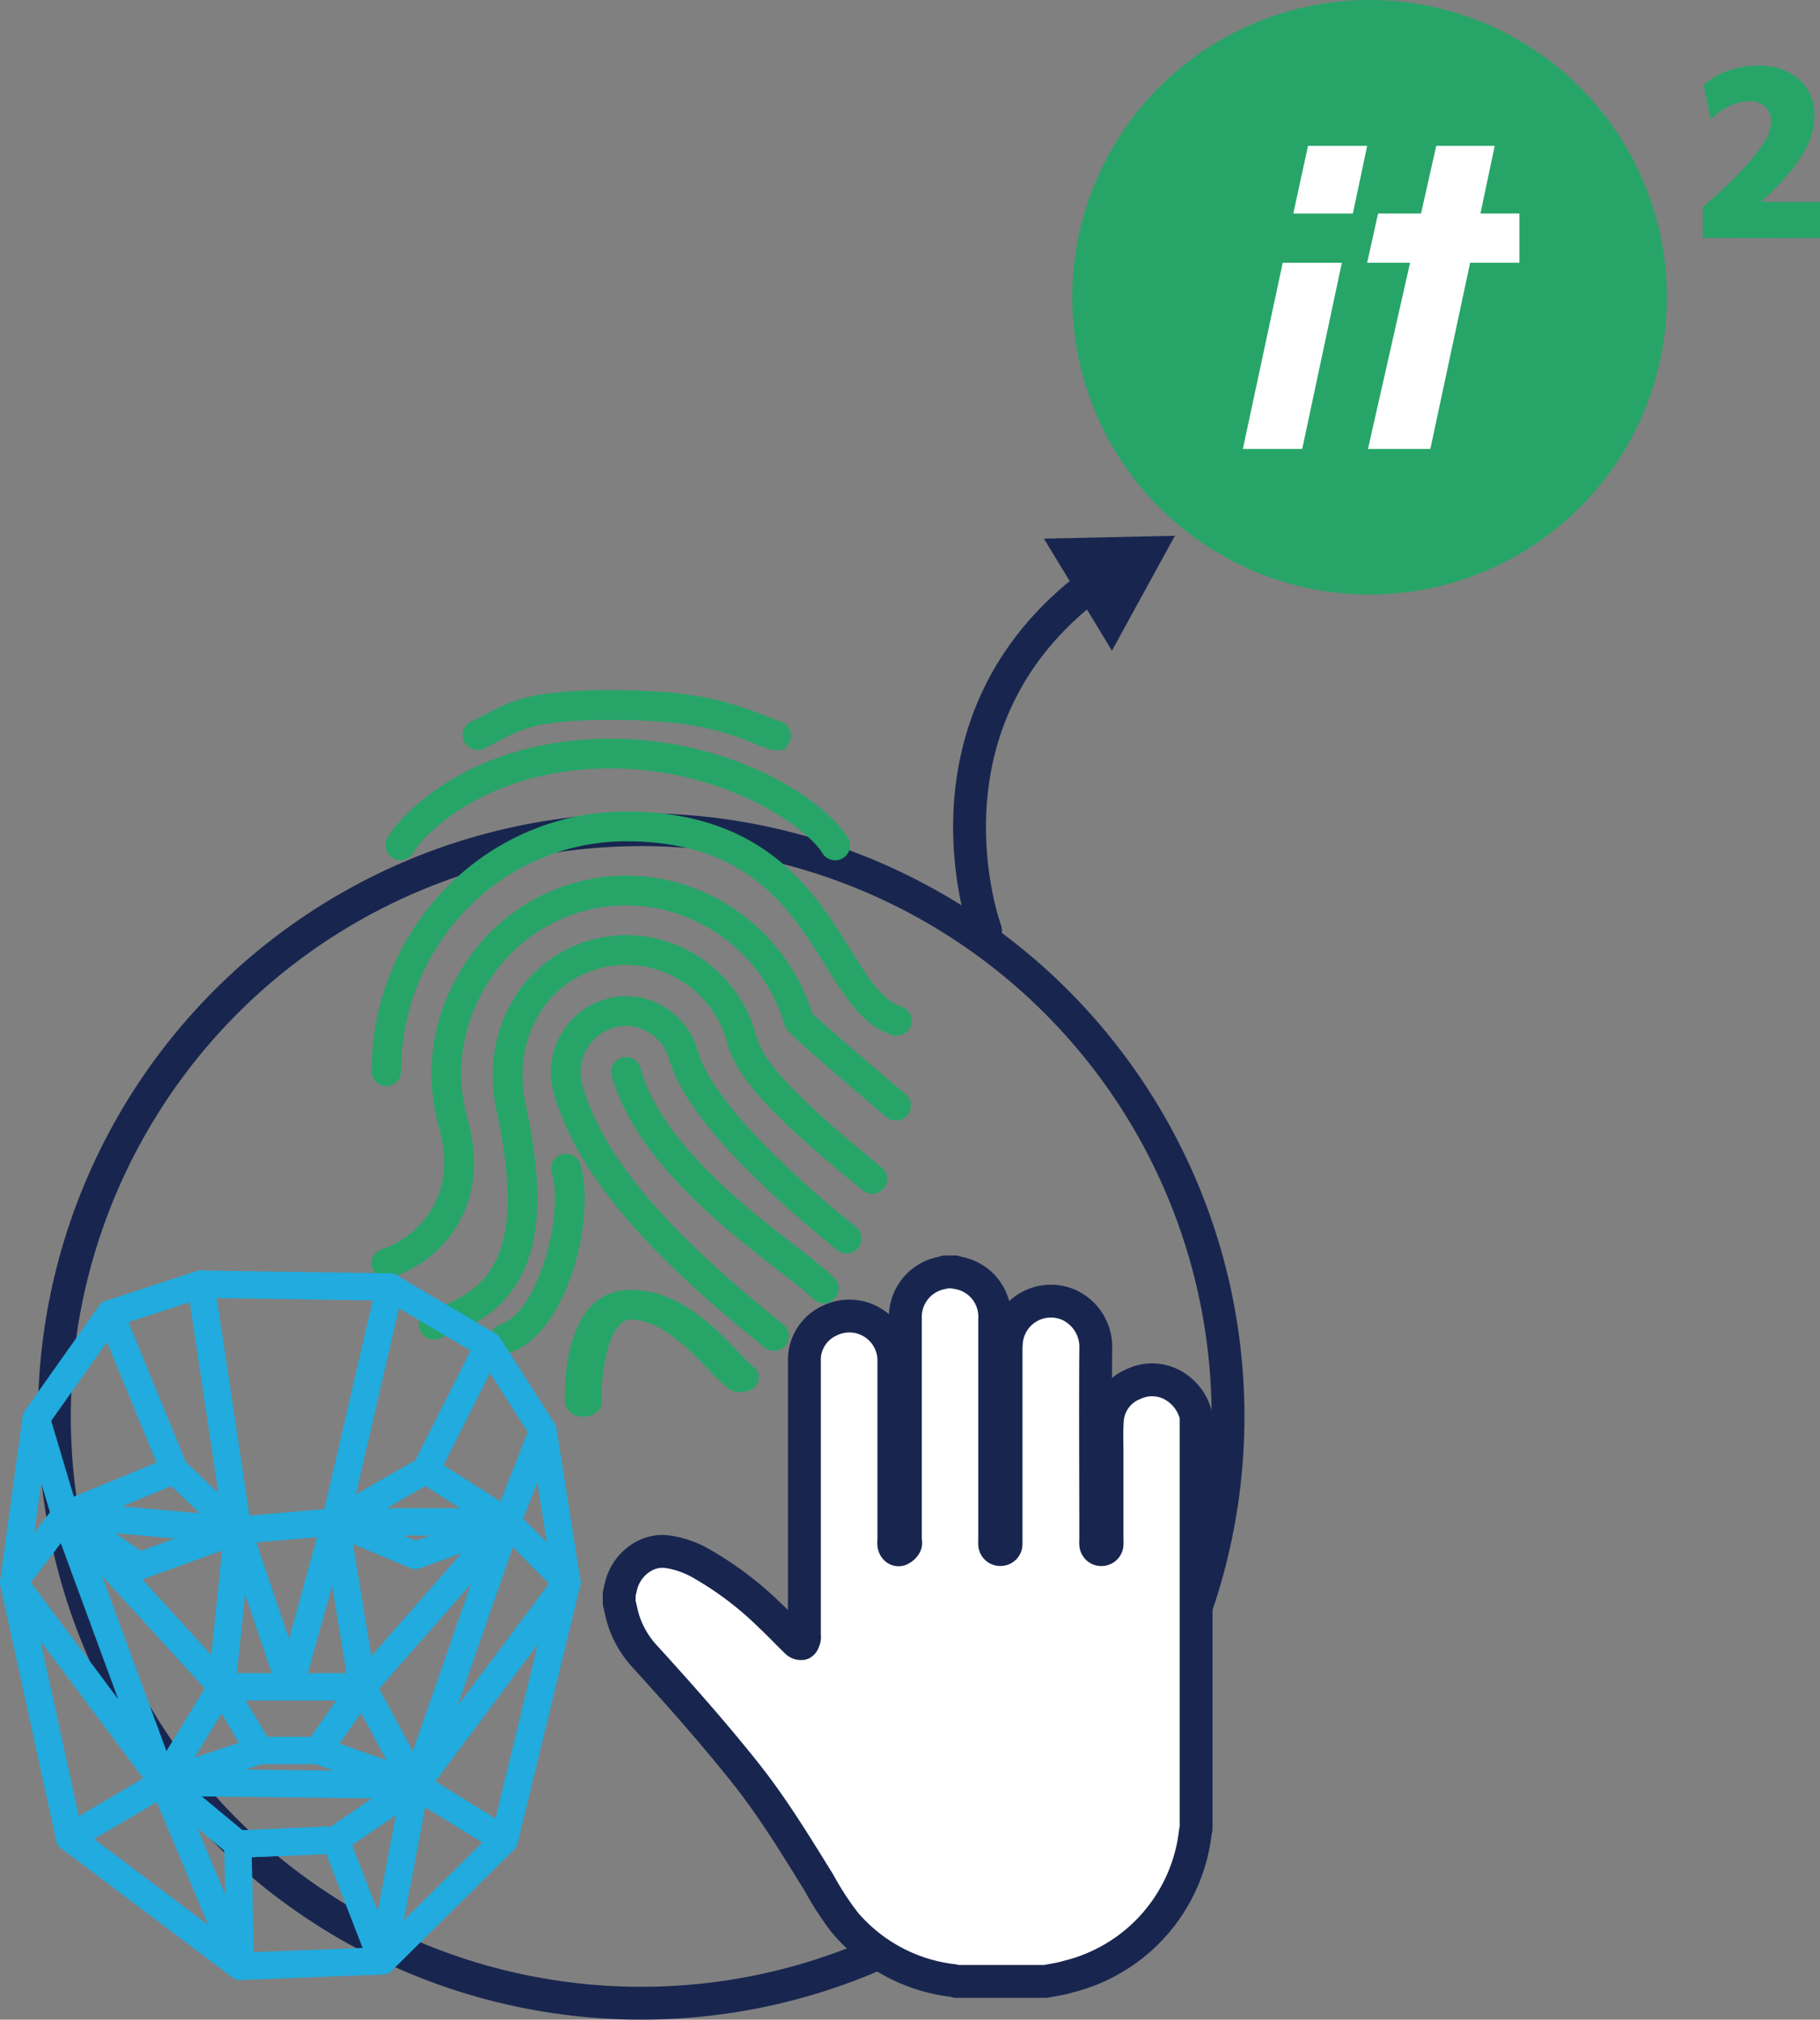 <svg xmlns="http://www.w3.org/2000/svg" width="332.41" height="368.91" viewBox="0 0 332.41 368.91"><rect x="0" y="0" width="332.41" height="368.91" fill="#808080" stroke="none"/><defs><style>.cls-1,.cls-4{fill:#fff;}.cls-2,.cls-5{fill:#27a569;}.cls-3,.cls-6{fill:none;}.cls-3,.cls-4{stroke:#18264f;stroke-width:6px;}.cls-3,.cls-4,.cls-6{stroke-linecap:round;stroke-linejoin:round;}.cls-5{stroke:#27a569;stroke-miterlimit:10;}.cls-6{stroke:#21abde;stroke-width:5px;}.cls-7{fill:#18264f;}</style></defs><g id="Layer_2" data-name="Layer 2"><g id="Layer_1-2" data-name="Layer 1"><rect class="cls-1" x="219.84" y="15.33" width="59.11" height="74.7"/><path class="cls-2" d="M311,43.47V37.8a79,79,0,0,0,8.24-7.91,28.29,28.29,0,0,0,3.29-4.43,6.88,6.88,0,0,0,.93-3.31,3.44,3.44,0,0,0-1.06-2.65,3.86,3.86,0,0,0-2.79-1,8.71,8.71,0,0,0-3.75.87,12.18,12.18,0,0,0-3.41,2.44l-1.29-6.29a13.58,13.58,0,0,1,4.45-2.59A15.9,15.9,0,0,1,321,12a11,11,0,0,1,7.58,2.49,8.49,8.49,0,0,1,2.81,6.7A12.52,12.52,0,0,1,330,26.8a26.76,26.76,0,0,1-4.34,6.07,47.66,47.66,0,0,1-4.06,4h10.81v6.62Z"/><path class="cls-2" d="M250.14,0a54.3,54.3,0,1,0,54.3,54.3A54.31,54.31,0,0,0,250.14,0Zm-12.3,82H227l7.28-34h10.8Zm-1.63-43,2.69-12.35h10.8L247.09,39Zm41.3,9h-9l-7.27,34H249.85l7.69-34H249.7l2-9h7.84l2.78-12.35H273L270.39,39h7.12Z"/><circle class="cls-3" cx="117.11" cy="258.73" r="107.18"/><path class="cls-4" d="M191,361.92H174.64a5.44,5.44,0,0,0-.54-.15,30.48,30.48,0,0,1-19.68-10.46,52.28,52.28,0,0,1-4.81-7.36c-4.21-6.79-8.35-13.62-13.32-19.9-5.84-7.36-12.07-14.38-18.39-21.33a17.93,17.93,0,0,1-3.91-6.46c-.39-1.14-.6-2.33-.9-3.5v-1.62l.33-1.4c.94-3.92,4.56-6.71,8.24-6.33a17.13,17.13,0,0,1,6.39,2.17,60.82,60.82,0,0,1,12.61,9.54c1.65,1.55,3.21,3.2,4.84,4.78a1.14,1.14,0,0,0,.94.32c.25-.1.36-.57.48-.9a1.72,1.72,0,0,0,0-.56q0-12.11,0-24.2c0-8.61,0-17.22,0-25.83a7.84,7.84,0,0,1,4.53-7.46,8.13,8.13,0,0,1,11.81,7.34c0,10.87,0,21.75,0,32.62a4.45,4.45,0,0,0,0,1c.13.56.55,1,1.1.82a2.06,2.06,0,0,0,1-.92c.14-.24,0-.63,0-1q0-20.2,0-40.4a8.17,8.17,0,0,1,6.81-8.24,3.16,3.16,0,0,0,.43-.16h1.79a1.43,1.43,0,0,0,.28.13,8.11,8.11,0,0,1,7,8.53q0,20.13,0,40.25a5.33,5.33,0,0,0,0,.8,1,1,0,0,0,1.08,1,1,1,0,0,0,1-1c0-.24,0-.49,0-.73V246.63a15.93,15.93,0,0,1,.08-1.69,8.16,8.16,0,0,1,11.15-6.69,8.43,8.43,0,0,1,5.15,8.15c-.08,11.6,0,23.21,0,34.82a5.29,5.29,0,0,0,0,.89,1,1,0,0,0,1,.94,1,1,0,0,0,1.06-.92,5.26,5.26,0,0,0,0-.89c0-5.21,0-10.42,0-15.62,0-2-.09-4,.05-6a7.67,7.67,0,0,1,4.77-6.8,7.85,7.85,0,0,1,8.26.9,8.66,8.66,0,0,1,3.19,5v75.31a4.61,4.61,0,0,0-.14.62,30.77,30.77,0,0,1-23.2,26.4C193.91,361.43,192.45,361.64,191,361.92Z"/><path class="cls-5" d="M127,192.19a13.25,13.25,0,0,0-6.37-8.08,12.9,12.9,0,0,0-10-1.1,13.44,13.44,0,0,0-9,16.56c4.88,17.36,22.15,33.12,38.4,46.24a2.22,2.22,0,0,0,2.79-3.45c-15.71-12.68-32.37-27.83-36.92-44a9,9,0,0,1,6-11.11,8.47,8.47,0,0,1,6.55.73,8.87,8.87,0,0,1,4.25,5.4c3,10.62,18.32,24.72,30.65,34.68a2.22,2.22,0,0,0,2.78-3.45C139.48,211.11,129.13,199.6,127,192.19Z"/><path class="cls-5" d="M147.94,185.41c-5.68-18.33-25-28.91-43.15-23.6a35,35,0,0,0-21,17.08,35.36,35.36,0,0,0-3.14,26.87c4,14.13-5.3,21.17-10.77,22.91a2.22,2.22,0,0,0,.68,4.33,2.51,2.51,0,0,0,.66-.1c9.58-3.06,18-13.23,13.7-28.35A30.91,30.91,0,0,1,87.67,181,30.6,30.6,0,0,1,106,166.07c16-4.66,32.95,4.76,37.78,21a2.06,2.06,0,0,0,.21.48c.22.38.81,1.4,18.22,16.1a2.22,2.22,0,0,0,2.87-3.39C157.58,193.9,149.14,186.62,147.94,185.41Z"/><path class="cls-5" d="M137.57,189.09a24.35,24.35,0,0,0-11.67-14.8,23.67,23.67,0,0,0-18.21-2c-12.37,3.64-19.48,16.65-16.54,30.28,5.57,25.92-.62,33.46-12.41,37.22A2.22,2.22,0,1,0,80.09,244c16.29-5.2,20.75-17.48,15.39-42.39-2.44-11.33,3.35-22.12,13.45-25.08a19.27,19.27,0,0,1,14.82,1.66,19.94,19.94,0,0,1,9.55,12.12c1.26,4.49,4.19,10.25,24.55,26.69a2.22,2.22,0,1,0,2.79-3.45C139.67,196.6,138.36,191.9,137.57,189.09Z"/><path class="cls-5" d="M145.6,228.45c-9.44-7.28-25.23-19.46-29.09-33.16a2.22,2.22,0,1,0-4.27,1.2C116.5,211.6,133,224.35,142.89,232a75.82,75.82,0,0,1,5.9,4.81,2.22,2.22,0,1,0,3.17-3.1A76.1,76.1,0,0,0,145.6,228.45Z"/><path class="cls-5" d="M134.48,247.27c-4.26-4.44-10.71-11.16-19.28-11.16a9.38,9.38,0,0,0-6,2c-5.87,4.66-5.57,16.65-5.52,18a2.63,2.63,0,0,0,2.86,2.15h.1c1.58,0,2.83-1.06,2.78-2.28-.17-4.39.74-12.28,3.9-14.79a2.79,2.79,0,0,1,1.84-.67c5.68,0,11.09,5.64,14.67,9.37a37.17,37.17,0,0,0,3.37,3.27,3.53,3.53,0,0,0,4.07,0,1.89,1.89,0,0,0,0-3.14A32.7,32.7,0,0,1,134.48,247.27Z"/><path class="cls-5" d="M102.72,211.34a2.23,2.23,0,0,0-1.46,2.78c2.29,7.32-2.29,25.83-9.67,28.27a2.22,2.22,0,0,0,.7,4.33,2.15,2.15,0,0,0,.7-.12c10.16-3.36,15.44-24.41,12.5-33.81A2.19,2.19,0,0,0,102.72,211.34Z"/><path class="cls-5" d="M70.55,197.91a2.22,2.22,0,0,0,2.21-2.22c0-23.44,18.67-42.52,41.61-42.52,22.54,0,30.41,12.66,36.73,22.82,3.62,5.82,6.75,10.85,11.88,12.55a2.22,2.22,0,1,0,1.39-4.21c-3.6-1.2-6.34-5.59-9.5-10.68-6.54-10.51-15.49-24.91-40.5-24.91-25.38,0-46,21.06-46,46.95A2.22,2.22,0,0,0,70.55,197.91Z"/><path class="cls-5" d="M72,156.33a2.22,2.22,0,0,0,3-.77c2.42-4.07,14.31-15.69,36.44-15.69,21.26,0,36.44,11.07,39.18,15.69a2.22,2.22,0,0,0,1.91,1.08,2.21,2.21,0,0,0,1.91-3.35c-3.7-6.23-20.12-17.86-43-17.86-24.32,0-37.31,12.89-40.26,17.86A2.23,2.23,0,0,0,72,156.33Z"/><path class="cls-5" d="M87.91,136.39c1.24-.57,2.3-1.12,3.3-1.65,4.16-2.17,7.16-3.74,20.43-3.74,14.9,0,20.38,2.08,26.2,4.29,1,.39,2.09.79,3.19,1.18a2.34,2.34,0,0,0,.74.12,2.22,2.22,0,0,0,.73-4.31c-1.07-.38-2.08-.76-3.09-1.15-5.93-2.24-12.07-4.57-27.77-4.57-14.36,0-18,1.87-22.49,4.25-.93.49-1.92,1-3.09,1.54a2.22,2.22,0,0,0,1.85,4Z"/><polygon class="cls-6" points="29.83 325.55 47.37 319.74 58.05 319.74 75.88 326.08 29.83 325.55"/><polygon class="cls-6" points="11.88 276.74 43.44 279.53 31.84 268.53 11.88 276.74"/><polygon class="cls-6" points="61.27 277.98 92.63 277.98 77.75 268.53 61.27 277.98"/><polyline class="cls-6" points="58.05 319.74 66.23 308.12 75.88 326.08 61.27 336.09 43.44 336.84 29.83 325.55 40.51 308.12 47.37 319.74"/><polygon class="cls-6" points="12.7 335.66 2.5 289.05 6.61 259.08 20.13 239.97 36.68 234.56 71.2 235.09 89.24 245.75 99.17 261.31 103.55 289.05 92.11 336.1 69.82 358.17 43.9 359.17 12.7 335.66"/><line class="cls-6" x1="31.84" y1="268.53" x2="20.13" y2="239.97"/><line class="cls-6" x1="77.75" y1="268.53" x2="89.24" y2="245.75"/><polyline class="cls-6" points="36.68 234.56 43.44 279.53 61.27 277.98 71.2 235.09"/><polyline class="cls-6" points="40.51 308.12 11.88 276.74 25.39 286.07 43.44 279.53 40.51 308.12 66.23 308.12 61.27 277.98 75.88 284.11 92.63 277.98 66.23 308.12"/><polyline class="cls-6" points="11.88 276.74 29.83 325.55 2.5 289.05 11.88 276.74 6.61 259.08"/><polyline class="cls-6" points="92.63 277.98 75.88 326.08 103.55 289.05 92.63 277.98 99.17 261.31"/><polyline class="cls-6" points="92.11 336.1 75.88 326.08 69.82 358.17 61.27 336.09 43.44 336.84 43.9 359.17 29.83 325.55 12.7 335.66"/><polyline class="cls-6" points="43.44 279.53 53.03 307.86 61.27 277.98"/><path class="cls-3" d="M180,170s-14.11-38.21,19.68-63.42"/><polygon class="cls-7" points="203.09 118.85 214.59 97.86 190.66 98.39 203.09 118.85"/></g></g></svg>